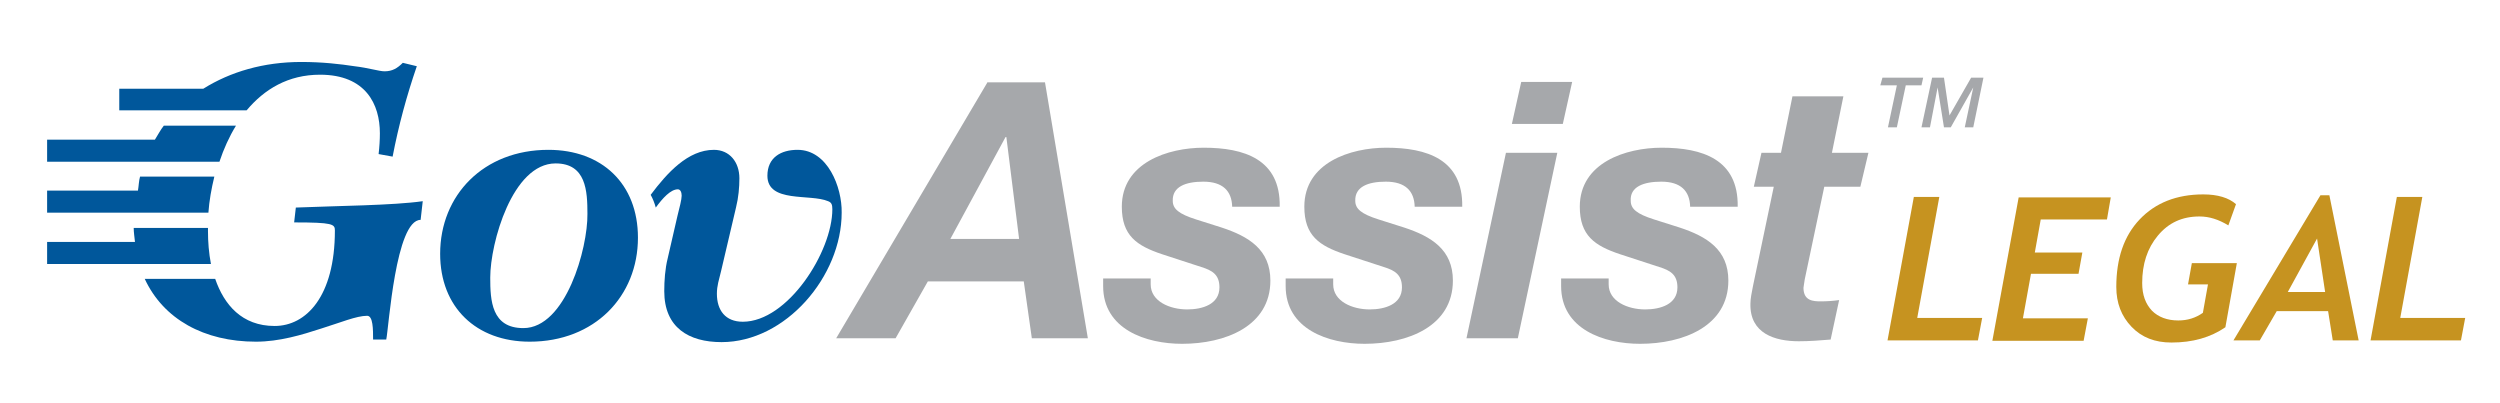 <?xml version="1.0" encoding="utf-8"?>
<!-- Generator: Adobe Illustrator 25.0.0, SVG Export Plug-In . SVG Version: 6.00 Build 0)  -->
<svg version="1.1" id="Layer_1" xmlns="http://www.w3.org/2000/svg" xmlns:xlink="http://www.w3.org/1999/xlink" x="0px" y="0px"
	 viewBox="0 0 589 95" style="enable-background:new 0 0 589 95;" xml:space="preserve">
<style type="text/css">
	.st0{fill:#A6A8AB;}
	.st1{fill:#00579B;}
	.st2{fill:#C69320;}
</style>
<g>
	<path class="st0" d="M443.5,18.3h9.6l-0.4,1.8H449l-2.1,9.9h-2.1l2.1-9.9h-3.9L443.5,18.3z"/>
	<path class="st0" d="M455.2,18.3h2.8l1.3,8.9h0l5.1-8.9h2.9L464.9,30h-2l2-9.4h0l-5.3,9.4H458l-1.5-9.4h0l-1.8,9.4h-2L455.2,18.3z"
		/>
</g>
<g>
	<path class="st0" d="M232.7,19.3L197,79.7h14l7.6-13.4h22.6l1.9,13.4h13.2l-10.1-60.3H232.7z M223.9,56.3l13-24h0.2l3,24H223.9z"/>
	<path class="st0" d="M283.5,42.8c4.6,0,6.7,2.2,6.8,5.9h11.2c0.2-11.2-8.4-13.9-17.9-13.9c-8.4,0-19.3,3.5-19.3,13.9
		c0,6.8,3.5,9.2,9.5,11.2l9.2,3c2.6,0.8,4.3,1.8,4.3,4.8c0,4-4,5.2-7.6,5.2c-4.1,0-8.6-1.9-8.6-5.9v-1.4h-11.2v1.8
		c0,10.2,10.1,13.6,18.6,13.6c10.1,0,20.8-4.1,20.8-14.9c0-7.3-5.1-10.4-11.5-12.5l-6-1.9c-4.1-1.3-5.5-2.5-5.5-4.4
		C276.2,44,279.3,42.8,283.5,42.8z"/>
	<path class="st0" d="M326.5,42.8c4.6,0,6.7,2.2,6.8,5.9h11.2c0.2-11.2-8.4-13.9-17.9-13.9c-8.4,0-19.3,3.5-19.3,13.9
		c0,6.8,3.5,9.2,9.5,11.2l9.2,3c2.6,0.8,4.3,1.8,4.3,4.8c0,4-4,5.2-7.6,5.2c-4.1,0-8.6-1.9-8.6-5.9v-1.4h-11.2v1.8
		c0,10.2,10.1,13.6,18.6,13.6c10.1,0,20.8-4.1,20.8-14.9c0-7.3-5.1-10.4-11.5-12.5l-6-1.9c-4.1-1.3-5.5-2.5-5.5-4.4
		C319.2,44,322.3,42.8,326.5,42.8z"/>
	<polygon class="st0" points="370.4,19.3 358.4,19.3 356.2,29.2 368.2,29.2 	"/>
	<polygon class="st0" points="345.5,79.7 357.6,79.7 366.9,36 354.8,36 	"/>
	<path class="st0" d="M391.4,42.8c4.6,0,6.7,2.2,6.8,5.9h11.2c0.2-11.2-8.4-13.9-17.9-13.9c-8.4,0-19.3,3.5-19.3,13.9
		c0,6.8,3.5,9.2,9.5,11.2l9.2,3c2.6,0.8,4.3,1.8,4.3,4.8c0,4-4,5.2-7.6,5.2c-4.1,0-8.6-1.9-8.6-5.9v-1.4h-11.2v1.8
		c0,10.2,10.1,13.6,18.6,13.6c10.1,0,20.8-4.1,20.8-14.9c0-7.3-5.1-10.4-11.5-12.5l-6-1.9c-4.1-1.3-5.5-2.5-5.5-4.4
		C384,44,387.2,42.8,391.4,42.8z"/>
	<path class="st0" d="M429.8,44h8.5l1.9-8h-8.6l2.7-13.3h-12L419.6,36h0h-4.6l-1.8,8h4.7L413,67.4c-0.3,1.5-0.6,3-0.6,4.1
		c-0.2,7.1,5.8,8.9,11.4,8.9c2.5,0,5.1-0.2,7.5-0.4l2-9.3c-1.4,0.2-2.9,0.3-4.3,0.3c-1.8,0-4.1-0.1-4.1-3.2c0-0.3,0.2-1.1,0.3-2
		L429.8,44z"/>
</g>
<g>
	<path class="st1" d="M129.2,35.3c-15.3,0-25.5,10.7-25.5,24.5c0,12.6,8.5,20.7,21.1,20.7c15.3,0,25.5-10.7,25.5-24.5
		C150.3,43.3,141.8,35.3,129.2,35.3z M123.3,77.3c-7.5,0-7.8-6.5-7.8-11.9c0-8.1,5.2-26.9,15.4-26.9c7.2,0,7.5,6.5,7.5,11.9
		C138.5,58.5,133.3,77.3,123.3,77.3z"/>
	<path class="st1" d="M187.9,35.3c-3.9,0-7.1,1.8-7.1,6.1c0,6.5,10.1,4.2,14.3,6c0.8,0.3,1,0.8,1,1.9c0,10-10.5,26.5-21.1,26.5
		c-4.1,0-6.1-2.7-6.1-6.6c0-1.9,0.5-3.3,1-5.4l3.5-14.9c0.6-2.4,0.8-4.8,0.8-6.9c0-3.8-2.3-6.7-6-6.7c-6.1,0-11,5.4-14.9,10.6
		c0.5,0.9,0.9,1.9,1.2,3c1.6-2.2,3.5-4.3,5.2-4.3c0.6,0,0.9,0.7,0.9,1.5c0,0.9-0.5,2.8-1,4.8l-2.3,10c-0.6,2.4-0.8,5.2-0.8,7.7
		c0,8.6,5.8,12,13.5,12c15.1,0,28.3-15.5,28.3-30.5C198.4,44.1,195,35.3,187.9,35.3z"/>
	<path class="st1" d="M31.6,50.1h17.5c0.2-2.8,0.7-5.6,1.4-8.5H33c-0.3,1-0.3,2.2-0.5,3.3H11.1v5.2L31.6,50.1L31.6,50.1z"/>
	<path class="st1" d="M49,26h9.1c4.2-5,9.8-8.4,17.3-8.4c10.8,0,14.1,7,14.1,13.8c0,1.5-0.1,3.2-0.3,4.9l3.3,0.6
		c1.4-7.3,3.3-14.3,5.7-21.3l-3.3-0.8c-1.3,1.3-2.5,2-4.3,2c-1.3,0-3.7-0.8-7.1-1.2c-3.3-0.5-7.5-1-12.5-1c-8.9,0-16.7,2.3-23.1,6.3
		H28.1V26h13.5H49z"/>
	<path class="st1" d="M69.3,52.4c9.1,0,9.6,0.4,9.6,1.9c0,15.6-6.8,22.5-14.2,22.5c-7.7,0-11.9-5-14-11.1H34.1
		c4.4,9.5,14,14.8,26.2,14.8c5.5,0,10.8-1.6,15.4-3.1c4.5-1.4,8.3-3,10.8-3c1.4,0,1.4,3.2,1.4,5.6H91c0.6-2.8,2.2-28.2,8.1-28.2
		l0.5-4.4c-6.9,1-20.3,1.1-29.9,1.5L69.3,52.4z"/>
	<path class="st1" d="M49,38.1h2.7c1-3,2.3-5.9,3.9-8.5h-17c-0.8,1-1.4,2.2-2.1,3.3H11.1v5.2H34H49z"/>
	<path class="st1" d="M49.7,62.2C49.2,59.6,49,57,49,54.5c0-0.3,0-0.6,0-0.8H31.5c0,1.1,0.2,2.2,0.3,3.3H11.1v5.2h21.8v0H49.7z"/>
</g>
<g>
	<path class="st2" d="M466,80.2h-21.3l6.2-33.8h6l-5.2,28.5H467L466,80.2z"/>
	<path class="st2" d="M496.4,51.7h-15.6l-1.4,7.8h11.2l-0.9,5h-11.2l-1.9,10.5h15.3l-1,5.3h-21.5l6.2-33.8h21.7L496.4,51.7z"/>
	<path class="st2" d="M524.3,77.1c-3.5,2.4-7.7,3.6-12.7,3.6c-3.9,0-7-1.2-9.4-3.7c-2.4-2.5-3.6-5.6-3.6-9.4c0-6.7,1.8-12,5.5-15.9
		c3.7-3.9,8.7-5.9,15-5.9c3.4,0,6,0.8,7.7,2.3l-1.8,5c-2.3-1.4-4.5-2.1-6.8-2.1c-4.1,0-7.3,1.5-9.8,4.5c-2.5,3-3.7,6.7-3.7,11.2
		c0,2.8,0.8,4.9,2.3,6.5c1.5,1.5,3.6,2.3,6.2,2.3c2.2,0,4.1-0.6,5.8-1.8l1.2-6.7h-4.7l0.9-5H527L524.3,77.1z"/>
	<path class="st2" d="M549.6,80.2l-1.1-6.9h-12.1l-4,6.9h-6.2L546.7,46h2.1l6.9,34.2H549.6z M545.9,56.2L539,68.8h8.8L545.9,56.2z"
		/>
	<path class="st2" d="M579.8,80.2h-21.3l6.2-33.8h6l-5.2,28.5h15.3L579.8,80.2z"/>
</g>
</svg>
